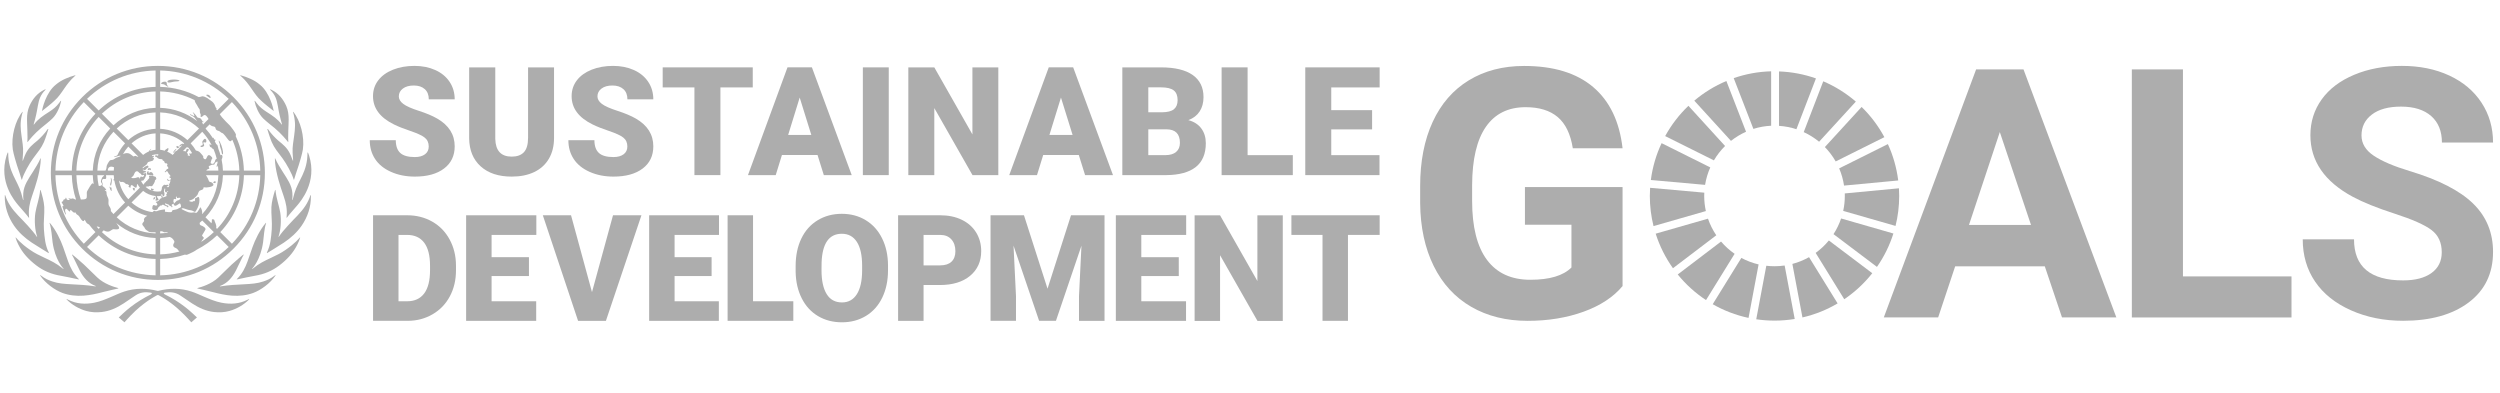 <svg width="312" height="49" viewBox="0 0 312 49" fill="none" xmlns="http://www.w3.org/2000/svg">
<path d="M202.496 35.702C201.347 37.077 199.724 38.144 197.627 38.902C195.529 39.66 193.205 40.041 190.653 40.041C187.974 40.041 185.624 39.455 183.604 38.287C181.584 37.117 180.024 35.42 178.925 33.194C177.827 30.969 177.264 28.353 177.235 25.349V23.243C177.235 20.152 177.756 17.477 178.798 15.215C179.84 12.955 181.341 11.226 183.305 10.027C185.269 8.829 187.569 8.231 190.205 8.231C193.877 8.231 196.746 9.106 198.817 10.857C200.887 12.607 202.112 15.156 202.496 18.5H196.287C196.002 16.728 195.376 15.432 194.405 14.61C193.433 13.788 192.098 13.376 190.396 13.376C188.228 13.376 186.576 14.192 185.442 15.822C184.308 17.453 183.735 19.876 183.721 23.095V25.071C183.721 28.318 184.338 30.769 185.571 32.428C186.805 34.087 188.611 34.917 190.993 34.915C193.388 34.915 195.096 34.405 196.117 33.384V28.047L190.312 28.049V23.349H202.496L202.496 35.702Z" fill="#ADADAD"/>
<path d="M245.729 28.07H253.469L249.577 16.482L245.729 28.07ZM255.19 33.236H244.006L241.881 39.615H235.098L246.621 8.657H252.532L264.121 39.615H257.338L255.19 33.236Z" fill="#ADADAD"/>
<path d="M272.433 34.496H285.978V39.62H266.054L266.053 8.664L272.432 8.662L272.433 34.496Z" fill="#ADADAD"/>
<path d="M304.731 31.484C304.731 30.279 304.306 29.354 303.455 28.709C302.604 28.064 301.073 27.384 298.863 26.668C296.651 25.953 294.9 25.247 293.611 24.552C290.095 22.654 288.337 20.096 288.337 16.877C288.337 15.204 288.807 13.713 289.75 12.401C290.693 11.089 292.047 10.066 293.812 9.329C295.576 8.591 297.557 8.223 299.755 8.223C301.967 8.223 303.936 8.622 305.666 9.424C307.395 10.225 308.738 11.355 309.695 12.815C310.652 14.276 311.132 15.933 311.132 17.791H304.753C304.751 16.374 304.306 15.271 303.413 14.484C302.519 13.699 301.265 13.305 299.648 13.305C298.089 13.305 296.876 13.635 296.013 14.293C295.148 14.952 294.715 15.821 294.715 16.899C294.715 17.905 295.223 18.748 296.237 19.428C297.249 20.109 298.742 20.747 300.712 21.342C304.34 22.434 306.984 23.787 308.643 25.403C310.302 27.02 311.132 29.032 311.132 31.442C311.132 34.12 310.118 36.223 308.092 37.746C306.064 39.27 303.335 40.033 299.905 40.033C297.523 40.033 295.355 39.596 293.398 38.725C291.442 37.853 289.95 36.66 288.922 35.142C287.894 33.625 287.381 31.867 287.381 29.869H293.781C293.781 33.285 295.821 34.993 299.905 34.993C301.42 34.993 302.604 34.684 303.455 34.068C304.306 33.451 304.731 32.59 304.731 31.484" fill="#ADADAD"/>
<path d="M213.894 20.014C214.281 19.356 214.751 18.753 215.289 18.22L210.715 13.205C209.565 14.304 208.584 15.579 207.812 16.984L213.894 20.014Z" fill="#ADADAD"/>
<path d="M225.104 16.488C225.796 16.805 226.442 17.209 227.023 17.689L231.608 12.682C230.4 11.64 229.031 10.781 227.543 10.146L225.104 16.488Z" fill="#ADADAD"/>
<path d="M235.606 17.983L229.527 21.013C229.818 21.691 230.024 22.41 230.136 23.161L236.897 22.523C236.697 20.922 236.255 19.395 235.606 17.983Z" fill="#ADADAD"/>
<path d="M229.093 20.147L235.17 17.117C234.417 15.719 233.457 14.447 232.33 13.347L227.744 18.352C228.266 18.89 228.721 19.492 229.093 20.147Z" fill="#ADADAD"/>
<path d="M212.685 24.455C212.685 24.319 212.69 24.181 212.697 24.045L205.933 23.439C205.912 23.776 205.899 24.113 205.899 24.455C205.899 25.752 206.06 27.012 206.359 28.216L212.891 26.342C212.758 25.733 212.685 25.103 212.685 24.455Z" fill="#ADADAD"/>
<path d="M228.242 30.011C227.761 30.597 227.207 31.117 226.593 31.562L230.163 37.344C231.489 36.447 232.668 35.349 233.659 34.097L228.242 30.011Z" fill="#ADADAD"/>
<path d="M230.233 24.455C230.233 25.096 230.165 25.719 230.031 26.32L236.563 28.196C236.861 26.998 237.018 25.745 237.018 24.455C237.018 24.134 237.009 23.817 236.989 23.499L230.227 24.139C230.23 24.245 230.233 24.348 230.233 24.455Z" fill="#ADADAD"/>
<path d="M214.786 30.145L209.381 34.254C210.386 35.492 211.576 36.571 212.91 37.451L216.48 31.676C215.852 31.241 215.282 30.725 214.786 30.145Z" fill="#ADADAD"/>
<path d="M212.795 23.071C212.916 22.306 213.138 21.576 213.443 20.893L207.368 17.866C206.696 19.294 206.235 20.84 206.026 22.464L212.795 23.071Z" fill="#ADADAD"/>
<path d="M229.333 37.866L225.767 32.093C225.12 32.459 224.422 32.745 223.688 32.938L224.945 39.617C226.51 39.257 227.988 38.66 229.333 37.866Z" fill="#ADADAD"/>
<path d="M229.771 27.266C229.534 27.961 229.215 28.616 228.822 29.221L234.244 33.31C235.125 32.046 235.821 30.643 236.296 29.142L229.771 27.266Z" fill="#ADADAD"/>
<path d="M222.723 33.135C222.311 33.195 221.888 33.227 221.459 33.227C221.113 33.227 220.772 33.206 220.436 33.166L219.179 39.846C219.923 39.955 220.684 40.013 221.459 40.013C222.317 40.013 223.16 39.943 223.981 39.809L222.723 33.135Z" fill="#ADADAD"/>
<path d="M222.021 15.707C222.775 15.755 223.502 15.898 224.191 16.127L226.631 9.787C225.18 9.274 223.631 8.971 222.021 8.914L222.021 15.707Z" fill="#ADADAD"/>
<path d="M219.473 33.001C218.713 32.824 217.99 32.548 217.319 32.188L213.746 37.965C215.121 38.752 216.624 39.334 218.217 39.674L219.473 33.001Z" fill="#ADADAD"/>
<path d="M218.823 16.086C219.528 15.863 220.271 15.727 221.039 15.691V8.9C219.407 8.942 217.838 9.24 216.367 9.751L218.823 16.086Z" fill="#ADADAD"/>
<path d="M214.192 29.364C213.761 28.727 213.409 28.031 213.157 27.29L206.629 29.163C207.124 30.719 207.857 32.17 208.785 33.473L214.192 29.364Z" fill="#ADADAD"/>
<path d="M216.024 17.581C216.598 17.127 217.229 16.744 217.906 16.442L215.451 10.11C213.99 10.724 212.643 11.555 211.447 12.563L216.024 17.581Z" fill="#ADADAD"/>
<path d="M53.505 18.281C53.505 17.808 53.338 17.438 53.002 17.172C52.666 16.908 52.076 16.634 51.233 16.351C50.389 16.068 49.699 15.794 49.164 15.529C47.422 14.674 46.551 13.498 46.551 12.002C46.551 11.256 46.768 10.599 47.202 10.029C47.636 9.46 48.251 9.016 49.044 8.699C49.838 8.382 50.731 8.223 51.723 8.223C52.689 8.223 53.556 8.396 54.322 8.741C55.089 9.085 55.685 9.578 56.11 10.214C56.535 10.851 56.746 11.579 56.746 12.398H53.514C53.514 11.851 53.347 11.426 53.011 11.123C52.675 10.823 52.221 10.671 51.649 10.671C51.07 10.671 50.613 10.798 50.277 11.055C49.941 11.309 49.773 11.635 49.773 12.029C49.773 12.374 49.958 12.685 50.328 12.966C50.698 13.247 51.346 13.535 52.276 13.834C53.205 14.133 53.97 14.454 54.566 14.799C56.019 15.637 56.746 16.792 56.746 18.262C56.746 19.439 56.303 20.363 55.416 21.033C54.53 21.705 53.313 22.04 51.769 22.04C50.678 22.04 49.692 21.845 48.809 21.454C47.925 21.063 47.26 20.527 46.814 19.847C46.367 19.166 46.145 18.382 46.145 17.496H49.394C49.394 18.216 49.582 18.748 49.954 19.089C50.326 19.431 50.931 19.602 51.769 19.602C52.304 19.602 52.728 19.486 53.038 19.255C53.349 19.024 53.505 18.701 53.505 18.281" fill="#ADADAD"/>
<path d="M69.144 8.408V17.21C69.144 18.207 68.932 19.071 68.507 19.8C68.083 20.53 67.473 21.086 66.678 21.468C65.884 21.85 64.945 22.04 63.862 22.04C62.224 22.04 60.934 21.615 59.992 20.765C59.05 19.915 58.57 18.752 58.551 17.274V8.408H61.811V17.339C61.848 18.81 62.532 19.547 63.862 19.547C64.532 19.547 65.041 19.362 65.386 18.992C65.73 18.623 65.903 18.023 65.903 17.192V8.408L69.144 8.408Z" fill="#ADADAD"/>
<path d="M78.293 18.281C78.293 17.808 78.126 17.438 77.79 17.172C77.454 16.908 76.864 16.634 76.021 16.351C75.177 16.068 74.487 15.794 73.952 15.529C72.21 14.674 71.339 13.498 71.339 12.002C71.339 11.256 71.556 10.599 71.99 10.029C72.424 9.46 73.039 9.016 73.832 8.699C74.626 8.382 75.519 8.223 76.511 8.223C77.477 8.223 78.344 8.396 79.11 8.741C79.877 9.085 80.473 9.578 80.898 10.214C81.323 10.851 81.534 11.579 81.534 12.398H78.302C78.302 11.851 78.135 11.426 77.799 11.123C77.463 10.823 77.009 10.671 76.437 10.671C75.858 10.671 75.401 10.798 75.065 11.055C74.729 11.309 74.562 11.635 74.562 12.029C74.562 12.374 74.746 12.685 75.116 12.966C75.486 13.247 76.135 13.535 77.064 13.834C77.993 14.133 78.758 14.454 79.355 14.799C80.807 15.637 81.534 16.792 81.534 18.262C81.534 19.439 81.091 20.363 80.204 21.033C79.318 21.705 78.101 22.04 76.557 22.04C75.467 22.04 74.481 21.845 73.597 21.454C72.713 21.063 72.048 20.527 71.602 19.847C71.155 19.166 70.933 18.382 70.933 17.496H74.182C74.182 18.216 74.37 18.748 74.742 19.089C75.115 19.431 75.719 19.602 76.557 19.602C77.092 19.602 77.516 19.486 77.826 19.255C78.138 19.024 78.293 18.701 78.293 18.281" fill="#ADADAD"/>
<path d="M93.943 10.91H89.907V21.854H86.665V10.91H82.703V8.407H93.943V10.91Z" fill="#ADADAD"/>
<path d="M98.361 16.84H101.252L99.802 12.176L98.361 16.84ZM102.028 19.342H97.586L96.81 21.855H93.346L98.278 8.407H101.326L106.295 21.855H102.813L102.028 19.342Z" fill="#ADADAD"/>
<path d="M110.916 21.855H107.684V8.408H110.916V21.855Z" fill="#ADADAD"/>
<path d="M124.59 21.855H121.367L116.601 13.487V21.855H113.359V8.408H116.601L121.358 16.775V8.408H124.59V21.855Z" fill="#ADADAD"/>
<path d="M130.968 16.84H133.859L132.408 12.176L130.968 16.84ZM134.634 19.342H130.192L129.416 21.855H125.952L130.884 8.407H133.933L138.901 21.855H135.419L134.634 19.342Z" fill="#ADADAD"/>
<path d="M143.309 16.139V19.361H145.434C146.018 19.361 146.468 19.228 146.781 18.961C147.096 18.692 147.254 18.316 147.254 17.829C147.254 16.708 146.695 16.145 145.581 16.139L143.309 16.139ZM143.309 14.014H144.999C145.708 14.008 146.212 13.879 146.514 13.625C146.815 13.372 146.966 12.998 146.966 12.504C146.966 11.937 146.803 11.528 146.476 11.277C146.15 11.027 145.624 10.902 144.898 10.902H143.309L143.309 14.014ZM140.067 21.855V8.409H144.898C146.627 8.409 147.944 8.726 148.847 9.36C149.748 9.994 150.198 10.914 150.198 12.121C150.198 12.817 150.038 13.411 149.718 13.903C149.398 14.397 148.928 14.76 148.306 14.993C149.007 15.178 149.547 15.523 149.922 16.028C150.297 16.532 150.486 17.149 150.486 17.875C150.486 19.193 150.067 20.183 149.234 20.844C148.399 21.506 147.163 21.843 145.525 21.855L140.067 21.855Z" fill="#ADADAD"/>
<path d="M155.7 19.362H161.343V21.856H152.458V8.408H155.7V19.362Z" fill="#ADADAD"/>
<path d="M171.238 16.147H166.14V19.362H172.162V21.855H162.898V8.408H172.18V10.911H166.14V13.746H171.238V16.147Z" fill="#ADADAD"/>
<path d="M49.732 29.317V37.597H50.836C51.746 37.597 52.446 37.273 52.936 36.625C53.424 35.976 53.668 35.013 53.668 33.734V33.163C53.668 31.891 53.424 30.93 52.936 30.286C52.446 29.64 51.735 29.317 50.8 29.317L49.732 29.317ZM46.557 40.04V26.865H50.8C51.965 26.865 53.012 27.129 53.94 27.657C54.869 28.184 55.595 28.93 56.115 29.892C56.638 30.854 56.902 31.933 56.907 33.127V33.734C56.907 34.94 56.654 36.022 56.144 36.977C55.634 37.933 54.916 38.682 53.989 39.221C53.063 39.761 52.031 40.035 50.891 40.04L46.557 40.04Z" fill="#ADADAD"/>
<path d="M66.012 34.45H61.349V37.598H66.917V40.042H58.172V26.867H66.935V29.318H61.349V32.096H66.012L66.012 34.45Z" fill="#ADADAD"/>
<path d="M73.88 36.458L76.504 26.867H80.052L75.618 40.041H72.143L67.745 26.867H71.265L73.88 36.458Z" fill="#ADADAD"/>
<path d="M88.807 34.45H84.188V37.598H89.712V40.042H81.013V26.867H89.73V29.318H84.188V32.096H88.807V34.45Z" fill="#ADADAD"/>
<path d="M93.979 37.597H99.006V40.04H90.804V26.865H93.979L93.979 37.597Z" fill="#ADADAD"/>
<path d="M107.593 33.173C107.593 31.864 107.375 30.87 106.938 30.192C106.499 29.513 105.874 29.173 105.06 29.173C103.467 29.173 102.625 30.368 102.535 32.757L102.525 33.725C102.525 35.016 102.74 36.008 103.169 36.702C103.596 37.397 104.233 37.743 105.078 37.743C105.88 37.743 106.498 37.402 106.932 36.721C107.367 36.038 107.587 35.059 107.593 33.78V33.173ZM110.824 33.725C110.824 35.01 110.586 36.147 110.109 37.136C109.633 38.126 108.955 38.887 108.078 39.421C107.2 39.956 106.2 40.223 105.078 40.223C103.955 40.223 102.961 39.965 102.091 39.448C101.224 38.933 100.545 38.195 100.061 37.236C99.574 36.277 99.32 35.176 99.296 33.932V33.192C99.296 31.901 99.532 30.761 100.005 29.775C100.479 28.788 101.158 28.028 102.042 27.489C102.926 26.953 103.931 26.684 105.06 26.684C106.176 26.684 107.171 26.95 108.045 27.481C108.921 28.012 109.601 28.767 110.086 29.748C110.572 30.728 110.818 31.852 110.824 33.119L110.824 33.725Z" fill="#ADADAD"/>
<path d="M115.26 33.118H117.341C117.957 33.118 118.425 32.964 118.748 32.657C119.071 32.349 119.233 31.915 119.233 31.354C119.233 30.738 119.067 30.246 118.735 29.878C118.403 29.511 117.951 29.323 117.378 29.318H115.26V33.118ZM115.26 35.571V40.041H112.083V26.866H117.341C118.349 26.866 119.239 27.05 120.015 27.422C120.789 27.793 121.391 28.321 121.816 29.005C122.241 29.691 122.454 30.466 122.454 31.335C122.454 32.621 121.994 33.647 121.074 34.417C120.154 35.186 118.891 35.571 117.287 35.571L115.26 35.571Z" fill="#ADADAD"/>
<path d="M127.791 26.865L130.732 36.031L133.663 26.865H137.845V40.041H134.659V36.964L134.966 30.665L131.781 40.04H129.682L126.488 30.657L126.796 36.963V40.04H123.62V26.865L127.791 26.865Z" fill="#ADADAD"/>
<path d="M147.112 34.45H142.435V37.598H148.017V40.042H139.258V26.867H148.034V29.318H142.435V32.096H147.111L147.112 34.45Z" fill="#ADADAD"/>
<path d="M160.091 40.05H156.933L152.264 31.852V40.05H149.087V26.875H152.264L156.923 35.072V26.875H160.091L160.091 40.05Z" fill="#ADADAD"/>
<path d="M172.181 29.317H168.226V40.04H165.05V29.317H161.168V26.865H172.181V29.317Z" fill="#ADADAD"/>
<path d="M6.919 21.294H8.963C9.034 18.547 10.143 16.053 11.91 14.192L10.459 12.74C8.237 15.061 6.989 18.078 6.919 21.294ZM10.862 12.337L12.314 13.788C14.177 12.021 16.669 10.912 19.416 10.841V8.797C16.2 8.867 13.183 10.115 10.862 12.337ZM19.701 19.251C19.462 19.251 19.229 19.285 19.006 19.356C18.977 19.388 18.955 19.414 18.972 19.438C19.028 19.521 19.198 19.349 19.222 19.507C19.239 19.622 19.033 19.537 19.05 19.622C19.066 19.69 19.209 19.661 19.213 19.754C19.216 19.84 19.126 20.009 19.058 20.053C18.966 20.112 18.475 20.177 18.429 20.29C18.387 20.39 18.344 20.48 18.268 20.561C18.184 20.649 17.792 20.882 17.791 20.943C17.788 21.086 17.979 20.903 18.033 20.847C18.116 20.758 18.232 20.759 18.358 20.686C18.533 20.587 18.599 20.934 18.413 20.946C18.296 20.955 18.199 21.282 18.016 21.218C17.971 21.203 17.841 21.122 17.812 21.205C17.782 21.294 18.084 21.308 18.178 21.37C18.418 21.529 17.996 21.518 17.928 21.561C17.861 21.604 17.894 21.696 17.985 21.659C18.073 21.622 18.194 21.53 18.249 21.679C18.323 21.882 17.915 22.623 17.797 22.545C17.731 22.502 17.664 22.563 17.603 22.588C17.684 22.756 17.787 22.913 17.904 23.056C17.985 22.923 18.111 22.736 18.165 22.735C18.24 22.732 18.215 22.673 18.244 22.619C18.279 22.555 18.369 22.623 18.375 22.534C18.382 22.446 18.607 22.32 18.633 22.191C18.646 22.122 18.562 22.052 18.597 21.994C18.639 21.925 18.67 21.914 18.714 21.898C18.759 21.883 18.867 21.989 18.899 21.943C18.931 21.897 19.09 21.932 19.212 22.009C19.266 22.044 19.374 22.003 19.441 22.098C19.531 22.227 19.436 22.237 19.453 22.266C19.468 22.294 19.509 22.25 19.532 22.273C19.584 22.323 19.294 22.493 19.327 22.586C19.36 22.677 19.081 23.132 19.005 23.205C18.9 23.3 18.727 23.193 18.659 23.213C18.585 23.233 18.571 23.297 18.457 23.269C18.37 23.248 18.265 23.284 18.169 23.329C18.578 23.689 19.115 23.908 19.701 23.908C19.827 23.908 19.951 23.897 20.072 23.877C20.147 23.78 20.178 23.661 20.195 23.539C20.203 23.473 20.192 23.387 20.227 23.329C20.257 23.279 20.446 23.045 20.523 23.049C20.59 23.051 20.635 23.109 20.73 23.08C20.916 23.021 21.031 23.07 21.033 23.151C21.036 23.262 20.799 23.23 20.809 23.293C20.815 23.337 20.987 23.404 21.043 23.34C21.148 23.222 21.132 23.065 21.105 23.032C21.031 22.938 21.036 22.898 21.143 22.935C21.209 22.958 21.208 22.698 21.271 22.598C21.357 22.463 21.112 22.557 21.011 22.571C20.915 22.584 20.835 22.38 20.833 22.309C20.832 22.256 21.015 22.491 21.108 22.496C21.213 22.502 21.338 22.379 21.339 22.291C21.341 22.201 21.138 22.189 21.107 22.081C21.091 22.021 21.272 22.08 21.258 22.023C21.247 21.971 21.277 21.847 21.162 21.798C21.049 21.749 20.944 21.385 20.853 21.36C20.772 21.338 20.705 21.447 20.655 21.488C20.606 21.527 20.527 21.458 20.569 21.421C20.628 21.366 20.762 21.249 20.791 21.157C20.839 21.004 21.037 21.166 21.001 20.95C20.964 20.717 20.765 20.761 20.857 20.649C20.951 20.535 20.881 20.349 20.689 20.386C20.6 20.404 20.507 20.259 20.498 20.134C20.492 20.065 20.295 20.075 20.302 20.003C20.317 19.855 20.096 19.839 19.959 19.849C19.823 19.859 19.56 19.649 19.53 19.598C19.501 19.547 19.312 19.643 19.375 19.444C19.436 19.247 19.623 19.479 19.701 19.423C19.785 19.362 19.759 19.3 19.746 19.252C19.73 19.252 19.716 19.251 19.701 19.251ZM19.987 18.694C20.181 18.713 20.372 18.752 20.558 18.81C20.607 18.69 20.729 18.632 20.829 18.564C20.947 18.484 21.033 18.393 21.017 18.61C21.001 18.764 20.937 18.857 20.858 18.919C21.057 19.006 21.248 19.116 21.426 19.247C21.464 19.276 21.502 19.306 21.539 19.337L21.736 19.141C21.734 19.134 21.733 19.127 21.733 19.119C21.736 19.008 21.897 18.874 22.083 18.793L22.722 18.156C22.707 18.152 22.692 18.15 22.673 18.147C22.588 18.137 22.465 18.314 22.383 18.265C22.288 18.211 22.663 17.879 22.831 17.943C22.854 17.952 22.879 17.961 22.905 17.972L22.986 17.891C22.179 17.17 21.135 16.711 19.987 16.645L19.987 18.694ZM19.987 16.073C21.292 16.141 22.479 16.663 23.391 17.485L24.837 16.04C23.552 14.848 21.855 14.098 19.987 14.028L19.987 16.073ZM19.987 13.457C21.722 13.517 23.318 14.124 24.614 15.111C24.467 14.916 24.319 14.716 24.25 14.643C24.125 14.51 23.656 14.345 23.703 14.269C23.75 14.192 24.168 14.525 24.24 14.467C24.329 14.396 24.032 14.013 24.053 13.999C24.084 13.979 24.436 14.32 24.609 14.624C24.682 14.732 24.874 14.678 25.023 14.782C25.154 14.873 25.164 15.021 25.274 15.117C25.291 15.132 25.527 15.267 25.39 15.252C25.351 15.247 25.29 15.164 25.246 15.206C25.218 15.233 25.263 15.377 25.343 15.533L26.022 14.854C25.924 14.654 25.729 14.39 25.593 14.357C25.454 14.323 25.368 14.441 25.271 14.52C25.175 14.6 25.054 14.628 25.04 14.574C25.022 14.513 25.059 14.364 25.052 14.302C25.042 14.223 24.981 14.162 24.96 14.087C24.912 13.909 24.984 13.711 24.876 13.593C24.757 13.464 24.678 13.269 24.585 13.12C24.484 12.957 24.301 12.708 24.291 12.496C22.968 11.826 21.506 11.453 19.987 11.412L19.987 13.457ZM19.987 10.841C21.694 10.885 23.335 11.325 24.801 12.117C24.938 12.096 25.073 12.079 25.164 12.038C25.346 11.953 25.704 12.145 25.876 12.245C26.034 12.337 26.157 12.472 26.33 12.569C26.506 12.668 26.791 12.954 26.853 13.241C26.917 13.529 27.099 13.51 27.007 13.626C26.962 13.684 27.032 13.707 27.119 13.758L28.54 12.337C26.22 10.115 23.202 8.867 19.987 8.797L19.987 10.841ZM28.944 12.74L27.43 14.254C27.568 14.497 27.828 14.801 28.195 15.175C28.347 15.329 28.507 15.481 28.642 15.617C28.77 15.746 29.596 16.773 29.436 16.922C29.424 16.934 29.412 16.944 29.399 16.954C30.042 18.303 30.399 19.79 30.439 21.294H32.482C32.413 18.078 31.165 15.061 28.944 12.74ZM32.482 21.865H30.44C30.367 24.612 29.259 27.104 27.492 28.966L28.944 30.419C31.165 28.098 32.413 25.081 32.482 21.865ZM22.741 25.996C22.745 26.096 22.644 26.016 22.613 26.049C22.582 26.083 23.417 26.474 23.548 26.497C23.638 26.511 23.808 26.576 24.11 26.515C24.313 26.475 24.369 26.568 24.464 26.565C24.598 26.56 24.686 26.378 24.764 26.265C24.971 25.971 24.931 25.931 24.986 25.885C25.056 25.826 25.259 26.277 25.234 26.565C25.23 26.61 25.225 26.652 25.218 26.692L25.24 26.714C26.431 25.43 27.183 23.734 27.252 21.865H25.698C25.752 21.953 25.844 22.067 25.942 22.268C26.02 22.431 26.067 22.687 26.198 22.699C26.412 22.719 26.63 22.896 26.637 23.044C26.649 23.353 25.689 23.428 25.562 23.389C25.456 23.355 25.386 23.348 25.379 23.514C25.371 23.703 25.031 23.705 24.899 23.817C24.749 23.944 24.732 24.175 24.632 24.337C24.572 24.434 24.216 24.769 24.12 24.836C23.89 24.998 23.454 25.005 23.653 25.113C23.795 25.188 24.117 25.215 24.077 25.14C24.03 25.054 24.101 25.046 24.156 25.116C24.197 25.17 24.349 25.065 24.345 24.968C24.342 24.877 24.323 24.726 24.407 24.72C24.546 24.712 24.691 24.558 24.759 24.572C24.838 24.589 24.943 24.762 24.864 25.291C24.786 25.819 24.533 26.188 24.433 26.354C24.324 26.531 24.215 26.395 24.069 26.32C23.884 26.225 23.603 26.23 23.409 26.165C23.305 26.132 22.738 25.917 22.741 25.996ZM23.486 18.406C23.417 18.405 23.361 18.392 23.311 18.373L22.832 18.85C22.924 18.875 23.026 18.841 23.14 18.892C23.267 18.948 23.205 18.536 23.399 18.575C23.599 18.613 23.649 18.739 23.485 18.801C23.353 18.844 23.517 18.954 23.359 19.009C23.213 19.058 23.476 19.186 23.474 19.243C23.471 19.322 23.275 19.351 23.57 19.442C23.862 19.533 23.57 19.195 23.615 19.148C23.669 19.09 23.826 19.239 23.869 19.174C23.885 19.15 23.913 19.108 23.949 19.059C23.813 18.829 23.657 18.61 23.486 18.406ZM25.24 16.444L23.794 17.89C24.044 18.165 24.264 18.466 24.453 18.788C24.623 18.814 24.855 18.882 25.005 19.074C25.11 19.212 25.416 19.484 25.369 19.607C25.34 19.682 25.404 19.775 25.474 19.824C25.58 19.898 25.655 19.896 25.714 19.821C25.82 19.685 25.835 19.502 25.977 19.386C26.151 19.243 26.505 19.655 26.505 19.731C26.504 19.806 26.413 19.824 26.387 19.957C26.351 20.14 26.194 20.358 26.372 20.42C26.633 20.509 26.665 20.406 26.79 20.223C26.847 20.139 26.835 20.003 26.897 19.919C26.937 19.867 26.995 19.845 27.047 19.809C26.949 19.405 26.82 19.011 26.66 18.634C26.622 18.596 26.576 18.566 26.52 18.547C26.427 18.517 26.48 18.434 26.358 18.394C26.218 18.35 26.164 18.311 26.151 18.065C26.141 17.867 26.318 18.13 26.362 18.096C26.371 18.088 26.38 18.076 26.389 18.063C26.077 17.473 25.69 16.929 25.24 16.444ZM25.762 21.267C25.758 21.276 25.753 21.285 25.746 21.294H27.252C27.245 21.076 27.226 20.862 27.201 20.648C27.189 20.671 27.175 20.694 27.165 20.715C27.052 20.949 27.036 20.808 27.043 20.707C27.054 20.577 27.104 20.455 27.151 20.323C27.14 20.252 27.128 20.184 27.113 20.115C27.069 20.179 27.004 20.225 26.901 20.276C26.835 20.309 26.772 20.466 26.748 20.526C26.718 20.598 26.553 20.509 26.417 20.574C26.178 20.69 25.933 20.707 26.109 20.955C26.22 21.111 25.841 21.067 25.762 21.267ZM25.424 29.727C25.37 29.857 25.097 30.09 25.144 30.168C25.696 29.816 26.211 29.414 26.685 28.966L25.24 27.522C25.139 27.616 25.035 27.707 24.929 27.796C24.904 27.962 24.928 28.091 25.13 28.154C25.35 28.222 25.716 28.445 25.639 28.661C25.553 28.854 25.338 29.144 25.235 29.338C25.147 29.501 25.489 29.571 25.424 29.727ZM26.976 28.451L27.088 28.563C28.753 26.805 29.797 24.454 29.868 21.865H27.823C27.753 23.891 26.938 25.731 25.643 27.119L26.381 27.856C26.387 27.846 26.392 27.835 26.396 27.825C26.457 27.696 26.431 27.526 26.442 27.408C26.448 27.331 26.729 27.35 26.75 27.478C26.766 27.585 26.822 27.665 26.92 27.933C26.991 28.125 27.024 28.303 26.976 28.451ZM25.679 16.037C25.676 16.049 25.67 16.056 25.663 16.061C25.999 16.425 26.302 16.82 26.569 17.24C26.6 17.2 26.624 17.164 26.668 17.215C26.74 17.297 26.592 17.446 26.807 17.408C26.936 17.384 26.909 17.549 26.804 17.637C26.871 17.756 26.934 17.877 26.995 18C27.07 18.033 27.128 18.074 27.138 18.122C27.173 18.267 27.239 18.426 27.255 18.584C27.357 18.842 27.447 19.106 27.524 19.375C27.629 19.285 27.747 19.334 27.76 19.484C27.772 19.634 27.724 19.798 27.659 19.932C27.75 20.374 27.808 20.828 27.823 21.294H29.868C29.831 19.971 29.534 18.661 29.003 17.458C28.963 17.49 28.908 17.492 28.84 17.58C28.736 17.711 28.569 17.547 28.477 17.433C28.305 17.222 27.902 16.628 27.721 16.598C27.569 16.573 27.456 16.375 27.296 16.342C27.136 16.31 26.938 16.221 26.912 16.051C26.884 15.879 26.822 15.808 26.645 15.78C26.444 15.749 26.304 15.671 26.164 15.52L25.674 16.009C25.678 16.02 25.68 16.03 25.679 16.037ZM28.539 30.822L27.088 29.371C26.34 30.08 25.49 30.683 24.562 31.156C24.257 31.387 23.884 31.554 23.601 31.683C23.483 31.736 23.355 31.806 23.22 31.806C23.177 31.806 23.14 31.792 23.102 31.769C22.119 32.099 21.073 32.289 19.987 32.318V34.362C23.202 34.291 26.22 33.043 28.539 30.822ZM20.968 29.029C20.901 28.957 20.766 28.951 20.669 28.977C20.338 29.067 20.449 28.803 19.987 28.871V29.13C20.32 29.118 20.648 29.084 20.968 29.029ZM19.987 29.702V31.747C20.815 31.724 21.618 31.601 22.386 31.39C22.227 31.255 22.154 31.034 21.957 30.968C21.617 30.851 21.525 30.641 21.709 30.337C21.809 30.174 21.77 30.108 21.653 29.934C21.511 29.722 21.328 29.625 21.194 29.568C20.801 29.641 20.397 29.687 19.987 29.702ZM19.858 26.251C20.075 26.214 20.307 26.152 20.502 26.132C20.717 26.11 20.494 26.417 20.622 26.429C20.774 26.444 21.401 26.552 21.445 26.409C21.482 26.292 21.49 26.239 21.625 26.21C21.878 26.156 22.08 26.163 22.294 25.999C22.372 25.94 22.533 25.918 22.578 25.831C22.624 25.743 22.545 25.326 22.391 25.394C22.315 25.428 22.224 25.535 22.063 25.616C21.918 25.69 21.814 25.724 21.711 25.584C21.616 25.459 21.766 25.36 21.843 25.275C21.963 25.143 22.073 25.01 22.206 25.01C22.258 25.01 22.533 24.873 22.509 24.748C22.479 24.585 22.16 24.762 22.084 24.695C22.033 24.649 22.083 24.532 22.044 24.515C22.006 24.497 21.888 24.658 21.98 24.747C22.027 24.792 21.903 24.918 21.764 24.828C21.656 24.756 21.629 25.146 21.638 25.218C21.648 25.289 21.795 25.269 21.697 25.398C21.599 25.528 21.562 25.431 21.489 25.495C21.402 25.572 21.382 25.601 21.489 25.712C21.575 25.8 21.439 25.968 21.407 25.811C21.387 25.707 21.167 25.738 21.125 25.62C21.082 25.498 20.903 25.51 20.687 25.399C20.523 25.316 20.544 25.564 20.822 25.627C21.058 25.682 21.047 25.709 20.979 25.857C20.924 25.979 20.934 25.764 20.653 25.69C20.473 25.643 20.464 25.546 20.322 25.547C20.178 25.549 20.224 25.686 20.073 25.65C19.957 25.622 19.939 25.777 19.833 25.823C19.704 25.879 19.712 26.113 19.58 26.177C19.384 26.273 18.984 26.201 19.002 26.006C19.019 25.813 19.029 25.668 19.141 25.6C19.24 25.54 19.404 25.714 19.541 25.652C19.684 25.589 19.648 25.436 19.561 25.337C19.535 25.304 19.43 25.252 19.432 25.219C19.435 25.178 19.64 25.159 19.742 25.089C19.846 25.02 19.958 24.835 20.011 24.793C20.068 24.749 20.179 24.738 20.189 24.696C20.203 24.644 20.111 24.55 20.119 24.485C20.129 24.422 20.151 24.373 20.201 24.377C20.25 24.38 20.309 24.523 20.277 24.557C20.241 24.596 20.303 24.662 20.37 24.634C20.438 24.607 20.679 24.513 20.748 24.494C20.844 24.469 20.726 24.254 20.755 24.216C20.785 24.179 20.813 24.226 20.85 24.191C20.887 24.154 20.774 24.118 20.792 24.039C20.805 23.981 21.057 23.913 20.988 23.867C20.919 23.823 20.826 23.953 20.77 23.977C20.645 24.033 20.584 23.896 20.587 23.792C20.59 23.742 20.659 23.563 20.598 23.528C20.516 23.481 20.501 23.693 20.488 23.734C20.469 23.797 20.415 23.877 20.507 24.047C20.556 24.14 20.531 24.453 20.434 24.488C20.332 24.525 20.287 24.329 20.239 24.248C20.23 24.233 20.222 24.224 20.214 24.219C20.213 24.218 20.211 24.218 20.21 24.218C20.207 24.216 20.203 24.215 20.198 24.216C20.194 24.216 20.189 24.218 20.184 24.222L20.18 24.225C20.176 24.23 20.172 24.235 20.166 24.243C20.158 24.255 20.145 24.278 20.135 24.296C20.127 24.31 20.111 24.341 20.092 24.396C20.08 24.43 20.059 24.452 20.019 24.46C19.916 24.472 19.809 24.479 19.701 24.479C19.66 24.479 19.618 24.478 19.577 24.476C19.595 24.54 19.612 24.611 19.636 24.655C19.694 24.762 19.802 24.849 19.783 24.928C19.765 25.007 19.435 25.078 19.407 25.021C19.373 24.948 19.491 24.804 19.481 24.738C19.465 24.619 19.404 24.547 19.411 24.464C18.827 24.405 18.294 24.174 17.863 23.821L16.416 25.268C17.13 25.905 18.028 26.338 19.021 26.475C19.16 26.39 19.219 26.237 19.328 26.319C19.505 26.453 19.717 26.275 19.858 26.251ZM19.416 28.983C19.128 29.005 18.693 28.998 18.59 28.927C18.375 28.778 18.12 28.633 18.091 28.518C18.039 28.313 17.76 28.16 17.76 27.968C17.76 27.756 18.053 27.685 17.976 27.469C17.912 27.299 18.079 27.083 18.385 26.934C17.489 26.713 16.676 26.273 16.012 25.672L14.563 27.121C15.895 28.358 17.597 29.062 19.416 29.13L19.416 28.983ZM19.416 29.702C17.602 29.64 15.893 28.986 14.511 27.834C14.542 27.873 14.569 27.908 14.589 27.944C14.684 28.106 15.012 28.437 14.803 28.568C14.63 28.678 14.344 28.604 14.183 28.602C14.006 28.599 13.748 28.864 13.597 28.89C13.403 28.924 13.293 28.908 13.112 28.835C13.067 28.817 13.011 28.782 12.948 28.736L12.717 28.967C14.476 30.631 16.826 31.675 19.416 31.747L19.416 29.702ZM19.416 32.318C16.669 32.245 14.177 31.138 12.314 29.371L10.862 30.822C13.183 33.043 16.2 34.291 19.416 34.362L19.416 32.318ZM9.534 21.865C9.563 22.924 9.756 23.945 10.087 24.9C10.099 24.899 10.111 24.899 10.123 24.899C10.33 24.89 10.607 24.896 10.738 24.795C10.94 24.64 10.754 24.084 10.879 23.853C11.035 23.567 11.424 22.888 11.541 22.883C11.645 22.878 11.64 22.956 11.693 22.969C11.631 22.606 11.591 22.239 11.579 21.865L9.534 21.865ZM12.314 14.595C10.65 16.354 9.606 18.705 9.534 21.294H11.579C11.65 19.268 12.465 17.428 13.759 16.04L12.314 14.595ZM19.416 13.457V11.412C16.827 11.484 14.476 12.528 12.718 14.192L14.163 15.637C15.55 14.343 17.39 13.528 19.416 13.457ZM19.416 16.073V14.028C17.547 14.098 15.85 14.848 14.566 16.04L16.012 17.485C16.924 16.663 18.11 16.141 19.416 16.073ZM17.462 22.364C17.463 22.352 17.463 22.339 17.464 22.326C17.465 22.322 17.465 22.318 17.465 22.316C17.466 22.305 17.468 22.296 17.469 22.286C17.47 22.282 17.47 22.278 17.47 22.273C17.471 22.267 17.472 22.261 17.472 22.255C17.473 22.252 17.475 22.248 17.475 22.244C17.475 22.241 17.476 22.237 17.476 22.234C17.478 22.221 17.482 22.207 17.484 22.194C17.486 22.181 17.49 22.169 17.494 22.159C17.495 22.155 17.496 22.151 17.497 22.148C17.5 22.139 17.502 22.132 17.504 22.125C17.506 22.122 17.508 22.118 17.509 22.114C17.512 22.107 17.515 22.1 17.519 22.094C17.52 22.09 17.521 22.088 17.522 22.086C17.527 22.077 17.532 22.069 17.538 22.062C17.556 22.038 17.581 22.034 17.611 22.038C17.662 22.045 17.725 22.078 17.787 22.081C17.831 22.083 17.875 22.07 17.914 22.021C17.931 21.999 17.947 21.974 17.959 21.948C17.971 21.923 17.978 21.899 17.979 21.879C17.979 21.87 17.977 21.86 17.973 21.853C17.963 21.831 17.934 21.824 17.875 21.843C17.863 21.848 17.852 21.852 17.84 21.855C17.816 21.861 17.792 21.866 17.769 21.867C17.757 21.867 17.748 21.867 17.736 21.865C17.704 21.861 17.676 21.847 17.655 21.817C17.648 21.808 17.642 21.797 17.637 21.783C17.63 21.766 17.621 21.752 17.613 21.738C17.576 21.686 17.523 21.66 17.467 21.626C17.44 21.61 17.413 21.593 17.385 21.569C17.372 21.557 17.358 21.545 17.346 21.53C17.335 21.518 17.325 21.507 17.316 21.496C17.311 21.493 17.308 21.489 17.303 21.485C17.297 21.478 17.291 21.472 17.284 21.466C17.278 21.462 17.273 21.457 17.268 21.453C17.262 21.448 17.256 21.444 17.25 21.439C17.244 21.434 17.238 21.431 17.232 21.426C17.228 21.422 17.222 21.42 17.217 21.416C17.21 21.412 17.204 21.408 17.197 21.404L17.182 21.397C17.175 21.394 17.167 21.39 17.16 21.387C17.156 21.385 17.152 21.385 17.149 21.384C17.14 21.381 17.131 21.378 17.123 21.376C17.12 21.376 17.119 21.376 17.117 21.375C17.049 21.363 16.977 21.379 16.908 21.447C16.907 21.447 16.907 21.449 16.905 21.449C16.895 21.459 16.884 21.472 16.873 21.485C16.871 21.487 16.871 21.488 16.87 21.489C16.859 21.503 16.848 21.518 16.837 21.535C16.836 21.536 16.836 21.537 16.835 21.538C16.823 21.555 16.812 21.573 16.803 21.593C16.78 21.634 16.759 21.68 16.738 21.734C16.573 22.169 16.379 22.036 16.412 22.191C16.415 22.209 16.462 22.222 16.53 22.227C16.557 22.229 16.588 22.23 16.62 22.23C16.652 22.23 16.687 22.23 16.722 22.228C16.758 22.225 16.793 22.222 16.828 22.218C16.845 22.216 16.863 22.213 16.879 22.21C16.889 22.209 16.898 22.207 16.908 22.205C16.917 22.204 16.927 22.201 16.936 22.199C16.944 22.198 16.953 22.195 16.96 22.194C16.971 22.192 16.982 22.188 16.991 22.186C16.997 22.183 17.003 22.182 17.009 22.18C17.025 22.175 17.039 22.17 17.051 22.164C17.074 22.154 17.096 22.145 17.119 22.137H17.121C17.142 22.13 17.163 22.125 17.185 22.122C17.228 22.113 17.267 22.113 17.298 22.125C17.321 22.132 17.368 22.152 17.402 22.201C17.429 22.241 17.456 22.309 17.461 22.364M16.013 24.864L17.46 23.416C17.342 23.273 17.238 23.118 17.149 22.952V22.953C17.126 22.979 17.107 23.007 17.095 23.032C17.065 23.096 17.105 23.312 17.015 23.404C16.899 23.524 16.588 23.142 16.49 23.109C16.357 23.067 16.293 23.214 16.3 23.257C16.318 23.367 16.296 23.411 16.248 23.421C16.199 23.43 15.957 23.266 16.066 23.224C16.192 23.176 16.032 23.067 15.978 23.025C15.884 22.952 15.737 23.02 15.669 22.923C15.595 22.821 15.457 22.747 15.414 22.735C15.385 22.726 15.242 22.666 15.149 22.714C15.076 22.754 14.998 22.674 14.943 22.62C14.912 22.591 14.882 22.557 14.85 22.523C15.023 23.411 15.433 24.214 16.013 24.864ZM13.929 20.798C13.769 20.782 13.607 20.848 13.521 20.988C13.46 21.084 13.443 21.192 13.463 21.293H14.195C14.202 21.155 14.215 21.018 14.232 20.883C14.137 20.834 14.025 20.808 13.929 20.798ZM15.347 19.241C15.367 19.233 15.387 19.225 15.407 19.213C15.655 19.071 15.981 19.098 16.12 19.158C16.299 19.236 16.528 19.435 16.632 19.515C16.676 19.549 16.698 19.485 16.909 19.454C16.996 19.441 17.016 19.529 17.142 19.547C17.193 19.554 17.233 19.556 17.272 19.553L16.012 18.294C15.755 18.581 15.532 18.9 15.347 19.241ZM15.608 17.89L14.162 16.444C12.972 17.727 12.22 19.425 12.151 21.293H13.163C13.333 21.02 13.275 20.813 13.332 20.654C13.386 20.502 13.475 20.364 13.559 20.228C13.634 20.108 13.719 19.973 13.875 19.971C14.204 19.97 14.287 19.797 14.496 19.702C14.705 19.605 15.075 19.549 15.033 19.439C15.005 19.365 14.26 19.654 14.245 19.598C14.216 19.5 14.48 19.509 14.59 19.41C14.612 19.388 14.634 19.376 14.654 19.365C14.893 18.823 15.216 18.325 15.608 17.89ZM12.096 28.292C12.09 28.296 12.083 28.298 12.076 28.3C12.153 28.39 12.233 28.477 12.314 28.563L12.478 28.399C12.324 28.303 12.183 28.241 12.096 28.292ZM12.635 22.771C12.516 22.633 12.714 22.246 12.744 22.169C12.775 22.088 12.955 21.984 13.009 21.865H12.15C12.166 22.314 12.224 22.755 12.316 23.187C12.522 23.262 12.918 23.094 12.635 22.771ZM13.84 26.218C13.84 26.258 13.838 26.299 13.83 26.337C13.936 26.467 14.044 26.595 14.159 26.719L15.608 25.269C14.926 24.513 14.45 23.568 14.27 22.523C14.226 22.533 14.188 22.529 14.164 22.485C14.134 22.435 14.177 22.383 14.239 22.332C14.219 22.178 14.203 22.023 14.195 21.865H13.229C13.24 22.018 13.301 22.24 13.2 22.316C13.116 22.379 12.998 22.316 12.923 22.326C12.738 22.351 12.696 22.574 12.745 22.727C12.777 22.828 12.821 22.907 12.803 23.018C12.787 23.12 12.731 23.201 12.894 23.288C13.044 23.366 13.287 23.675 13.266 23.727C13.241 23.796 13.092 23.663 13.083 23.787C13.077 23.864 13.302 23.766 13.289 24.022C13.282 24.173 13.32 24.336 13.363 24.439C13.453 24.652 13.555 24.793 13.546 25.034C13.539 25.234 13.504 25.452 13.591 25.64C13.681 25.833 13.839 25.99 13.84 26.218ZM18.891 18.577C18.905 18.6 18.757 18.735 18.681 18.864C18.917 18.776 19.164 18.719 19.416 18.694V16.645C18.268 16.711 17.223 17.17 16.416 17.891L17.862 19.337C18.029 19.201 18.209 19.083 18.404 18.985C18.454 18.96 18.505 18.936 18.557 18.915C18.656 18.742 18.872 18.548 18.891 18.577ZM10.459 30.419L11.911 28.966C11.625 28.666 11.356 28.348 11.107 28.017C10.995 27.971 10.881 27.909 10.803 27.812C10.679 27.658 10.613 27.431 10.555 27.431C10.495 27.431 10.55 27.574 10.417 27.593C10.237 27.619 9.984 27.173 9.885 27.01C9.768 26.819 9.576 26.817 9.482 26.636C9.454 26.585 9.39 26.426 9.329 26.521C9.23 26.68 8.889 26.172 8.802 26.207C8.712 26.241 8.791 26.348 8.741 26.393C8.643 26.48 8.356 26.004 8.248 26.052C8.147 26.098 8.124 26.159 8.118 26.286C8.112 26.417 8.276 26.753 8.218 26.779C8.137 26.818 7.722 25.759 7.812 25.712C7.863 25.684 7.856 25.759 7.913 25.725C7.971 25.689 7.871 25.616 7.844 25.502C7.815 25.381 7.711 25.379 7.703 25.248C7.695 25.115 7.882 25.159 7.88 25.095C7.878 25.03 7.895 24.958 7.948 24.912C8.01 24.859 8.155 24.915 8.186 24.729C8.212 24.571 8.292 24.718 8.309 24.835C8.328 24.972 8.677 25.005 8.694 24.912C8.704 24.853 8.553 24.855 8.553 24.803C8.553 24.702 8.745 24.798 8.876 24.81C8.933 24.814 9.036 24.723 9.167 24.789C9.309 24.863 9.396 24.899 9.49 24.915C9.174 23.951 8.99 22.926 8.963 21.865H6.919C6.989 25.081 8.238 28.098 10.459 30.419ZM6.345 21.579C6.345 18.009 7.734 14.654 10.255 12.133C12.776 9.611 16.131 8.223 19.701 8.223C23.272 8.223 26.627 9.611 29.148 12.133C31.669 14.654 33.058 18.009 33.058 21.579C33.058 25.15 31.669 28.505 29.148 31.026C26.627 33.547 23.272 34.936 19.701 34.936C16.131 34.936 12.776 33.547 10.255 31.026C7.734 28.505 6.345 25.15 6.345 21.579ZM13.862 23.139C13.876 23.108 13.973 22.667 13.959 22.497C13.943 22.33 13.854 22.172 13.831 22.182C13.801 22.198 13.845 22.299 13.85 22.463C13.858 22.706 13.742 22.909 13.742 22.99C13.742 23.065 13.815 23.237 13.862 23.139ZM13.93 23.782C13.938 23.692 13.931 23.427 13.868 23.375C13.805 23.324 13.813 23.421 13.768 23.415C13.732 23.411 13.735 23.288 13.69 23.288C13.646 23.288 13.706 23.5 13.753 23.621C13.801 23.744 13.919 23.945 13.93 23.782ZM16.745 23.803C16.804 23.803 16.847 23.593 16.811 23.489C16.774 23.386 16.583 23.464 16.565 23.512C16.55 23.561 16.685 23.803 16.745 23.803ZM18.893 21.488C18.7 21.438 18.739 21.548 18.621 21.561C18.425 21.582 18.599 21.416 18.503 21.34C18.461 21.307 18.345 21.474 18.337 21.579C18.332 21.629 18.33 21.801 18.413 21.805C18.497 21.811 18.932 21.861 19.078 21.894C19.245 21.932 19.072 21.533 18.893 21.488ZM18.491 21.23C18.586 21.23 18.583 21.159 18.639 21.161C18.695 21.163 18.648 21.234 18.746 21.234C18.843 21.234 18.944 20.986 18.634 20.986C18.381 20.986 18.415 21.227 18.491 21.23ZM18.938 23.544C18.923 23.485 18.823 23.495 18.848 23.549C18.873 23.601 18.817 23.655 18.869 23.722C18.937 23.794 19.083 23.786 19.157 23.725C19.198 23.68 19.172 23.593 19.14 23.575C19.084 23.547 18.954 23.601 18.938 23.544ZM22.34 10.016C22.031 9.876 20.869 9.882 20.899 10.185C20.924 10.442 21.57 10.2 21.737 10.186C21.906 10.171 22.613 10.157 22.34 10.016ZM20.946 10.718C20.717 10.57 20.909 10.366 20.726 10.229C20.597 10.132 20.236 10.228 20.148 10.342C19.993 10.541 20.347 10.476 20.476 10.533C20.619 10.596 20.928 10.861 20.983 10.807C21.037 10.754 20.971 10.742 20.946 10.718ZM26.207 12.229C26.321 12.273 26.321 12.059 26.127 11.902C25.933 11.744 25.677 11.82 25.746 11.899C25.809 11.968 26.105 12.19 26.207 12.229ZM27.428 18.19C27.426 18.255 27.611 18.701 27.63 18.823C27.649 18.944 27.687 19.309 27.785 19.273C27.847 19.249 27.841 19.024 27.828 18.939C27.789 18.684 27.738 18.465 27.643 18.18C27.594 18.028 27.38 17.533 27.308 17.551C27.245 17.565 27.414 17.911 27.439 18.023C27.456 18.096 27.432 18.126 27.428 18.19ZM25.117 18.171C25.011 18.174 24.984 18.289 25.086 18.341C25.132 18.365 25.276 18.343 25.343 18.301C25.413 18.257 25.494 18.202 25.479 18.095C25.471 18.03 25.319 17.847 25.398 17.775C25.484 17.699 25.571 17.818 25.654 17.786C25.757 17.747 25.747 17.688 25.75 17.601C25.755 17.48 25.706 17.322 25.566 17.322C25.462 17.322 25.282 17.6 25.274 17.616C25.259 17.648 25.231 17.749 25.276 17.853C25.338 17.997 25.313 18.165 25.117 18.171ZM26.822 22.614C26.699 22.619 26.567 22.797 26.604 22.799C26.692 22.804 26.76 22.867 26.831 22.852C26.961 22.822 26.945 22.61 26.822 22.614ZM22.116 18.488C22.174 18.518 22.434 18.378 22.385 18.34C22.337 18.301 22.033 18.161 22.027 18.247C22.018 18.386 22.056 18.456 22.116 18.488ZM22.032 18.572C21.937 18.522 21.546 18.999 21.608 19.076C21.636 19.107 22.065 18.595 22.032 18.572ZM19.36 24.751C19.457 24.603 19.213 24.51 19.148 24.767C19.089 25.005 19.26 24.898 19.36 24.751ZM5.237 13.839C5.237 13.839 5.25 13.844 5.257 13.84C5.261 13.839 5.264 13.835 5.268 13.833C5.505 13.648 6.456 12.91 6.783 12.58C7.277 12.152 7.636 11.61 8 11.077C8.378 10.521 8.784 9.99 9.289 9.541C9.33 9.503 9.361 9.478 9.403 9.441C9.408 9.442 9.419 9.4 9.409 9.383C8.541 9.623 7.646 9.979 6.972 10.562C5.719 11.553 5.289 13.555 5.239 13.828C5.239 13.833 5.237 13.839 5.237 13.839ZM3.432 17.165C3.432 17.397 3.427 17.594 3.416 17.718V17.729C3.414 17.742 3.452 17.718 3.452 17.718L3.462 17.708C3.66 17.455 4.274 16.694 5.118 15.988C5.59 15.597 6.089 15.222 6.531 14.798C7.147 14.21 7.506 13.217 7.614 12.681C7.621 12.633 7.629 12.596 7.628 12.578C7.616 12.573 7.578 12.586 7.573 12.593C7.51 12.675 7.447 12.757 7.384 12.84C7.025 13.326 6.648 13.62 6.154 13.944C5.322 14.47 4.737 14.869 4.266 15.507C4.262 15.512 4.258 15.517 4.255 15.523C4.233 15.561 4.19 15.542 4.204 15.501C4.347 15.038 4.408 14.749 4.508 14.341C4.67 13.668 4.744 12.78 4.997 12.189C5.156 11.814 5.384 11.495 5.676 11.208C5.679 11.207 5.682 11.205 5.683 11.201C5.695 11.165 5.689 11.138 5.688 11.139C5.644 11.149 5.576 11.175 5.524 11.2C4.652 11.634 4.07 12.336 3.677 13.219C3.436 13.763 3.372 14.331 3.371 14.904C3.37 15.097 3.376 15.29 3.385 15.482C3.408 15.958 3.431 16.649 3.432 17.165ZM2.113 20.611C2.336 21.246 2.633 22.187 2.699 22.429C2.7 22.438 2.741 22.42 2.747 22.401C2.925 21.722 3.663 20.4 4.125 19.779C4.157 19.734 4.19 19.691 4.224 19.647C4.683 19.038 5.175 18.448 5.48 17.741C5.691 17.252 6.018 16.202 6.04 16.105C6.04 16.101 6.028 16.1 6.012 16.102C6.005 16.099 5.979 16.1 5.959 16.113C5.954 16.115 5.949 16.12 5.944 16.124C5.942 16.126 5.938 16.13 5.937 16.133C5.608 16.639 5.046 17.22 4.669 17.546C4.06 18.042 3.587 18.419 3.22 19.148C3.181 19.226 3.135 19.333 3.088 19.446C2.976 19.709 2.865 20.021 2.864 20.027C2.86 20.048 2.824 20.076 2.812 20.038C2.802 20.006 2.873 19.148 2.879 19.031C2.915 18.334 2.781 17.65 2.688 16.959C2.571 16.091 2.491 15.372 2.729 14.351C2.744 14.283 2.765 14.213 2.785 14.144C2.799 14.093 2.812 14.052 2.829 14C2.831 13.992 2.818 13.951 2.804 13.945C1.89 15.055 1.373 17.087 1.597 18.652C1.677 19.203 2.068 20.479 2.113 20.611ZM3.605 27.185C3.606 27.184 3.607 27.187 3.608 27.187C3.642 27.162 3.639 27.154 3.628 27.075C3.533 26.127 3.688 25.358 4 24.461C4.465 23.12 4.915 21.738 5.061 20.327C5.08 20.139 5.098 19.849 5.094 19.76C5.082 19.754 5.042 19.779 5.04 19.784C4.839 20.288 4.367 21.037 4.095 21.465C3.574 22.286 2.978 23.102 2.907 24.089C2.888 24.34 2.89 24.669 2.923 24.935C2.925 24.941 2.914 24.967 2.892 24.961C2.889 24.96 2.878 24.954 2.876 24.942C2.812 24.702 2.74 24.413 2.648 24.103C2.168 22.476 1.017 21.454 1.024 19.076C1.02 19.065 0.993 19.023 0.976 19.023C0.951 19.06 0.877 19.233 0.815 19.432C-0.211 22.739 1.872 25.114 2.285 25.617C2.667 26.083 3.286 26.727 3.605 27.185ZM3.967 30.279C4.657 30.739 5.702 31.356 6.07 31.59C6.072 31.591 6.076 31.592 6.076 31.592C6.076 31.592 6.101 31.548 6.091 31.523C6.09 31.518 6.089 31.514 6.086 31.509C5.628 30.603 5.56 29.615 5.48 28.618C5.411 27.753 5.57 26.673 5.524 25.834C5.487 25.139 5.267 24.388 5.09 23.791C5.066 23.711 5.057 23.696 5.055 23.693C5.041 23.694 5.017 23.725 5.013 23.739C5.011 23.744 5.013 23.744 5.011 23.75C4.92 24.78 4.551 25.697 4.418 26.538C4.261 27.525 4.373 28.798 4.634 29.517C4.65 29.559 4.608 29.569 4.594 29.546C4.051 28.719 2.876 27.527 2.265 26.897C1.486 26.078 0.951 25.315 0.657 24.373C0.654 24.367 0.614 24.338 0.605 24.342C0.599 24.351 0.596 24.43 0.596 24.475C0.573 25.793 1.005 27.086 1.75 28.161C2.345 29.02 3.106 29.704 3.967 30.279ZM9.641 34.836C9.698 34.848 9.755 34.857 9.843 34.872C9.845 34.872 9.848 34.867 9.848 34.865C9.846 34.843 9.837 34.829 9.837 34.829C9.837 34.829 9.791 34.78 9.783 34.771C9.168 34.162 8.79 33.413 8.499 32.614C8.285 32.026 8.088 31.43 7.882 30.84C7.59 30.003 6.964 28.667 6.214 27.808C6.212 27.805 6.206 27.802 6.204 27.803C6.196 27.815 6.182 27.84 6.189 27.864C6.439 28.611 6.455 29.447 6.561 30.222C6.869 32.44 7.891 33.487 7.925 33.526C7.952 33.557 7.927 33.589 7.903 33.569C7.858 33.536 7.821 33.508 7.776 33.472C7.08 32.897 6.376 32.549 5.559 32.17C4.905 31.866 4.352 31.601 3.755 31.186C2.527 30.346 2.026 29.689 1.998 29.654C1.98 29.639 1.952 29.638 1.934 29.645C2.018 29.948 2.142 30.218 2.276 30.495C2.79 31.559 3.576 32.391 4.505 33.104C5.433 33.816 6.438 34.224 7.589 34.416C8.277 34.531 8.957 34.694 9.641 34.836ZM10.422 36.899C11.254 36.841 12.058 36.661 12.86 36.446C13.381 36.306 14.398 36.086 14.749 36.006C14.755 36.005 14.765 36.002 14.77 36.001C14.773 36 14.774 35.998 14.774 35.995C14.771 35.988 14.765 35.971 14.751 35.954C14.746 35.948 14.726 35.94 14.715 35.938C14.261 35.821 13.009 35.454 12.138 34.623C11.581 34.105 11.056 33.551 10.498 33.034C10.05 32.617 9.059 31.775 8.991 31.752C8.982 31.759 8.978 31.799 8.982 31.802C9.126 31.997 9.648 33.181 9.966 33.788C10.427 34.662 11.038 35.36 11.936 35.689C11.941 35.691 11.948 35.695 11.952 35.699C11.972 35.72 11.943 35.748 11.88 35.737C11.874 35.736 11.869 35.736 11.863 35.735C10.855 35.571 9.868 35.527 8.846 35.474C8.072 35.433 7.274 35.382 6.531 35.127C6.039 34.958 5.657 34.806 5.061 34.351C5.057 34.347 5.023 34.338 4.993 34.352C4.992 34.353 4.993 34.358 4.996 34.36C5.665 35.364 6.838 36.201 7.789 36.557C8.627 36.868 9.523 36.962 10.422 36.899ZM30.108 9.541C30.612 9.99 31.017 10.521 31.396 11.076C31.76 11.61 32.119 12.152 32.613 12.58C32.94 12.909 33.891 13.648 34.128 13.832C34.132 13.835 34.135 13.838 34.139 13.84C34.146 13.843 34.159 13.839 34.159 13.839C34.159 13.839 34.157 13.833 34.157 13.828C34.107 13.555 33.677 11.553 32.425 10.561C31.75 9.979 30.856 9.622 29.987 9.382C29.977 9.399 29.987 9.442 29.993 9.441C30.035 9.478 30.064 9.503 30.108 9.541ZM33.719 11.208C34.013 11.494 34.24 11.814 34.399 12.188C34.652 12.779 34.726 13.668 34.888 14.341C34.989 14.749 35.049 15.038 35.193 15.501C35.206 15.541 35.163 15.56 35.141 15.522C35.138 15.516 35.134 15.511 35.13 15.507C34.659 14.868 34.075 14.47 33.242 13.944C32.748 13.619 32.371 13.326 32.012 12.84C31.95 12.756 31.886 12.674 31.823 12.593C31.818 12.586 31.78 12.573 31.768 12.578C31.767 12.595 31.775 12.632 31.782 12.68C31.89 13.217 32.249 14.21 32.865 14.798C33.307 15.222 33.806 15.596 34.279 15.987C35.121 16.694 35.736 17.455 35.934 17.708L35.944 17.717C35.944 17.717 35.981 17.741 35.981 17.728C35.98 17.725 35.98 17.721 35.98 17.717H35.981C35.969 17.593 35.964 17.396 35.964 17.165C35.964 16.648 35.988 15.958 36.011 15.482C36.019 15.29 36.026 15.096 36.025 14.904C36.024 14.33 35.96 13.762 35.719 13.218C35.326 12.335 34.744 11.634 33.872 11.2C33.82 11.175 33.752 11.148 33.708 11.137C33.707 11.137 33.701 11.165 33.713 11.201C33.714 11.204 33.717 11.207 33.719 11.208ZM34.727 17.546C34.35 17.22 33.788 16.639 33.459 16.133C33.456 16.129 33.454 16.127 33.452 16.123C33.447 16.12 33.442 16.115 33.437 16.113C33.417 16.1 33.391 16.098 33.384 16.102C33.368 16.1 33.356 16.101 33.356 16.104C33.378 16.202 33.705 17.252 33.916 17.741C34.221 18.448 34.713 19.038 35.172 19.647C35.206 19.691 35.239 19.734 35.272 19.779C35.733 20.4 36.471 21.722 36.649 22.401C36.654 22.419 36.696 22.437 36.697 22.429C36.763 22.187 37.061 21.245 37.282 20.611C37.328 20.478 37.719 19.203 37.799 18.652C38.022 17.086 37.506 15.055 36.593 13.945C36.578 13.951 36.565 13.991 36.567 14C36.584 14.052 36.596 14.093 36.611 14.144C36.631 14.213 36.65 14.281 36.667 14.352C36.904 15.372 36.825 16.091 36.708 16.959C36.615 17.649 36.481 18.334 36.517 19.031C36.523 19.148 36.594 20.006 36.584 20.038C36.572 20.076 36.537 20.048 36.532 20.027C36.531 20.021 36.42 19.709 36.308 19.446C36.261 19.333 36.215 19.226 36.175 19.148C35.809 18.419 35.336 18.042 34.727 17.546ZM36.52 24.942C36.518 24.954 36.507 24.96 36.504 24.961C36.482 24.967 36.471 24.941 36.472 24.935C36.506 24.669 36.508 24.339 36.489 24.089C36.418 23.102 35.822 22.286 35.301 21.465C35.029 21.037 34.558 20.287 34.356 19.784C34.354 19.779 34.314 19.754 34.302 19.76C34.296 19.848 34.315 20.138 34.334 20.326C34.481 21.738 34.931 23.12 35.396 24.461C35.708 25.358 35.863 26.127 35.767 27.075C35.757 27.154 35.754 27.162 35.788 27.186C35.789 27.187 35.79 27.184 35.791 27.185C36.11 26.727 36.729 26.082 37.111 25.617C37.524 25.114 39.607 22.739 38.581 19.432C38.519 19.233 38.445 19.06 38.42 19.023C38.403 19.023 38.376 19.065 38.372 19.075C38.379 21.454 37.228 22.476 36.747 24.103C36.656 24.413 36.584 24.702 36.52 24.942ZM38.739 24.373C38.445 25.315 37.91 26.078 37.131 26.897C36.52 27.527 35.345 28.719 34.802 29.546C34.787 29.569 34.746 29.559 34.762 29.517C35.023 28.798 35.135 27.525 34.978 26.538C34.844 25.697 34.477 24.779 34.385 23.75C34.384 23.744 34.386 23.744 34.384 23.739C34.379 23.725 34.356 23.694 34.341 23.693C34.34 23.696 34.33 23.711 34.306 23.791C34.13 24.388 33.908 25.139 33.872 25.834C33.826 26.673 33.985 27.753 33.916 28.618C33.836 29.615 33.768 30.603 33.31 31.509C33.307 31.514 33.306 31.518 33.305 31.523C33.295 31.548 33.321 31.592 33.321 31.592C33.321 31.592 33.324 31.591 33.327 31.59C33.694 31.356 34.739 30.739 35.429 30.279C36.29 29.704 37.051 29.02 37.647 28.161C38.391 27.086 38.823 25.793 38.8 24.475C38.8 24.43 38.797 24.351 38.792 24.342C38.782 24.338 38.742 24.367 38.739 24.373ZM37.397 29.654C37.37 29.689 36.869 30.346 35.641 31.185C35.046 31.601 34.491 31.866 33.837 32.17C33.02 32.549 32.316 32.896 31.62 33.471C31.575 33.508 31.538 33.536 31.493 33.569C31.468 33.588 31.444 33.557 31.471 33.526C31.505 33.487 32.527 32.439 32.835 30.221C32.941 29.447 32.957 28.611 33.208 27.864C33.215 27.84 33.2 27.815 33.192 27.803C33.191 27.802 33.184 27.805 33.183 27.808C32.432 28.667 31.806 30.003 31.514 30.839C31.308 31.43 31.111 32.025 30.897 32.614C30.607 33.413 30.228 34.162 29.613 34.771C29.605 34.78 29.559 34.829 29.559 34.829C29.559 34.829 29.55 34.843 29.548 34.865C29.548 34.867 29.552 34.872 29.553 34.872C29.641 34.856 29.698 34.848 29.756 34.836C30.439 34.694 31.119 34.531 31.808 34.416C32.959 34.224 33.964 33.816 34.891 33.104C35.82 32.39 36.608 31.559 37.121 30.494C37.254 30.218 37.38 29.948 37.462 29.645C37.444 29.638 37.416 29.639 37.397 29.654ZM34.335 34.351C33.739 34.806 33.358 34.958 32.865 35.127C32.124 35.382 31.324 35.433 30.551 35.473C29.527 35.527 28.541 35.571 27.533 35.735C27.527 35.736 27.522 35.736 27.516 35.737C27.453 35.748 27.424 35.72 27.444 35.699C27.448 35.695 27.455 35.691 27.46 35.689C28.358 35.36 28.969 34.662 29.43 33.787C29.748 33.181 30.27 31.997 30.414 31.802C30.418 31.799 30.414 31.759 30.404 31.752C30.336 31.775 29.347 32.617 28.898 33.033C28.34 33.551 27.815 34.105 27.258 34.623C26.387 35.454 25.135 35.821 24.681 35.938C24.67 35.94 24.65 35.948 24.645 35.954C24.631 35.971 24.625 35.988 24.623 35.995C24.622 35.998 24.623 35.999 24.626 36.001C24.631 36.002 24.64 36.004 24.646 36.005C24.998 36.085 26.015 36.306 26.536 36.446C27.338 36.66 28.142 36.841 28.974 36.899C29.873 36.962 30.769 36.868 31.607 36.557C32.558 36.201 33.73 35.364 34.4 34.36C34.402 34.358 34.404 34.353 34.402 34.352C34.374 34.337 34.339 34.347 34.334 34.351M31.056 37.326C31.074 37.323 31.099 37.342 31.107 37.353C30.409 38.067 29.514 38.558 28.655 38.802C28.017 38.983 27.375 39.013 26.718 38.941C25.707 38.827 24.816 38.422 23.978 37.872C23.478 37.542 22.982 37.206 22.487 36.868C21.918 36.48 21.289 36.41 20.628 36.517C20.27 36.557 20.542 36.729 20.597 36.756C21.485 37.19 22.321 37.712 23.101 38.314C23.632 38.704 24.579 39.617 24.579 39.617L23.871 40.223C23.871 40.223 23.33 39.618 23.095 39.382C21.541 37.763 20.165 37.052 19.86 36.876C19.806 36.845 19.755 36.816 19.7 36.816C19.646 36.816 19.595 36.845 19.541 36.876C19.235 37.052 17.86 37.763 16.305 39.382C16.07 39.618 15.53 40.223 15.53 40.223L14.82 39.617C14.82 39.617 15.768 38.704 16.299 38.314C17.08 37.712 17.916 37.19 18.804 36.756C18.858 36.729 19.131 36.557 18.773 36.517C18.112 36.41 17.483 36.48 16.914 36.868C16.419 37.206 15.922 37.542 15.421 37.872C14.585 38.422 13.694 38.827 12.682 38.941C12.025 39.013 11.384 38.983 10.745 38.802C9.886 38.558 8.989 38.065 8.291 37.349C8.3 37.339 8.327 37.323 8.345 37.326C8.403 37.353 8.44 37.372 8.498 37.401C9.536 37.935 10.629 37.997 11.752 37.781C12.52 37.633 13.233 37.326 13.947 37.021C14.458 36.803 14.964 36.562 15.49 36.389C16.857 35.938 18.241 35.944 19.629 36.295C19.653 36.301 19.676 36.305 19.7 36.307C19.724 36.305 19.747 36.301 19.771 36.295C21.16 35.944 22.544 35.938 23.909 36.389C24.436 36.562 24.942 36.803 25.454 37.021C26.168 37.326 26.881 37.633 27.648 37.781C28.771 37.997 29.865 37.935 30.903 37.401C30.96 37.372 30.997 37.353 31.056 37.326Z" fill="#ADADAD"/>
</svg>
